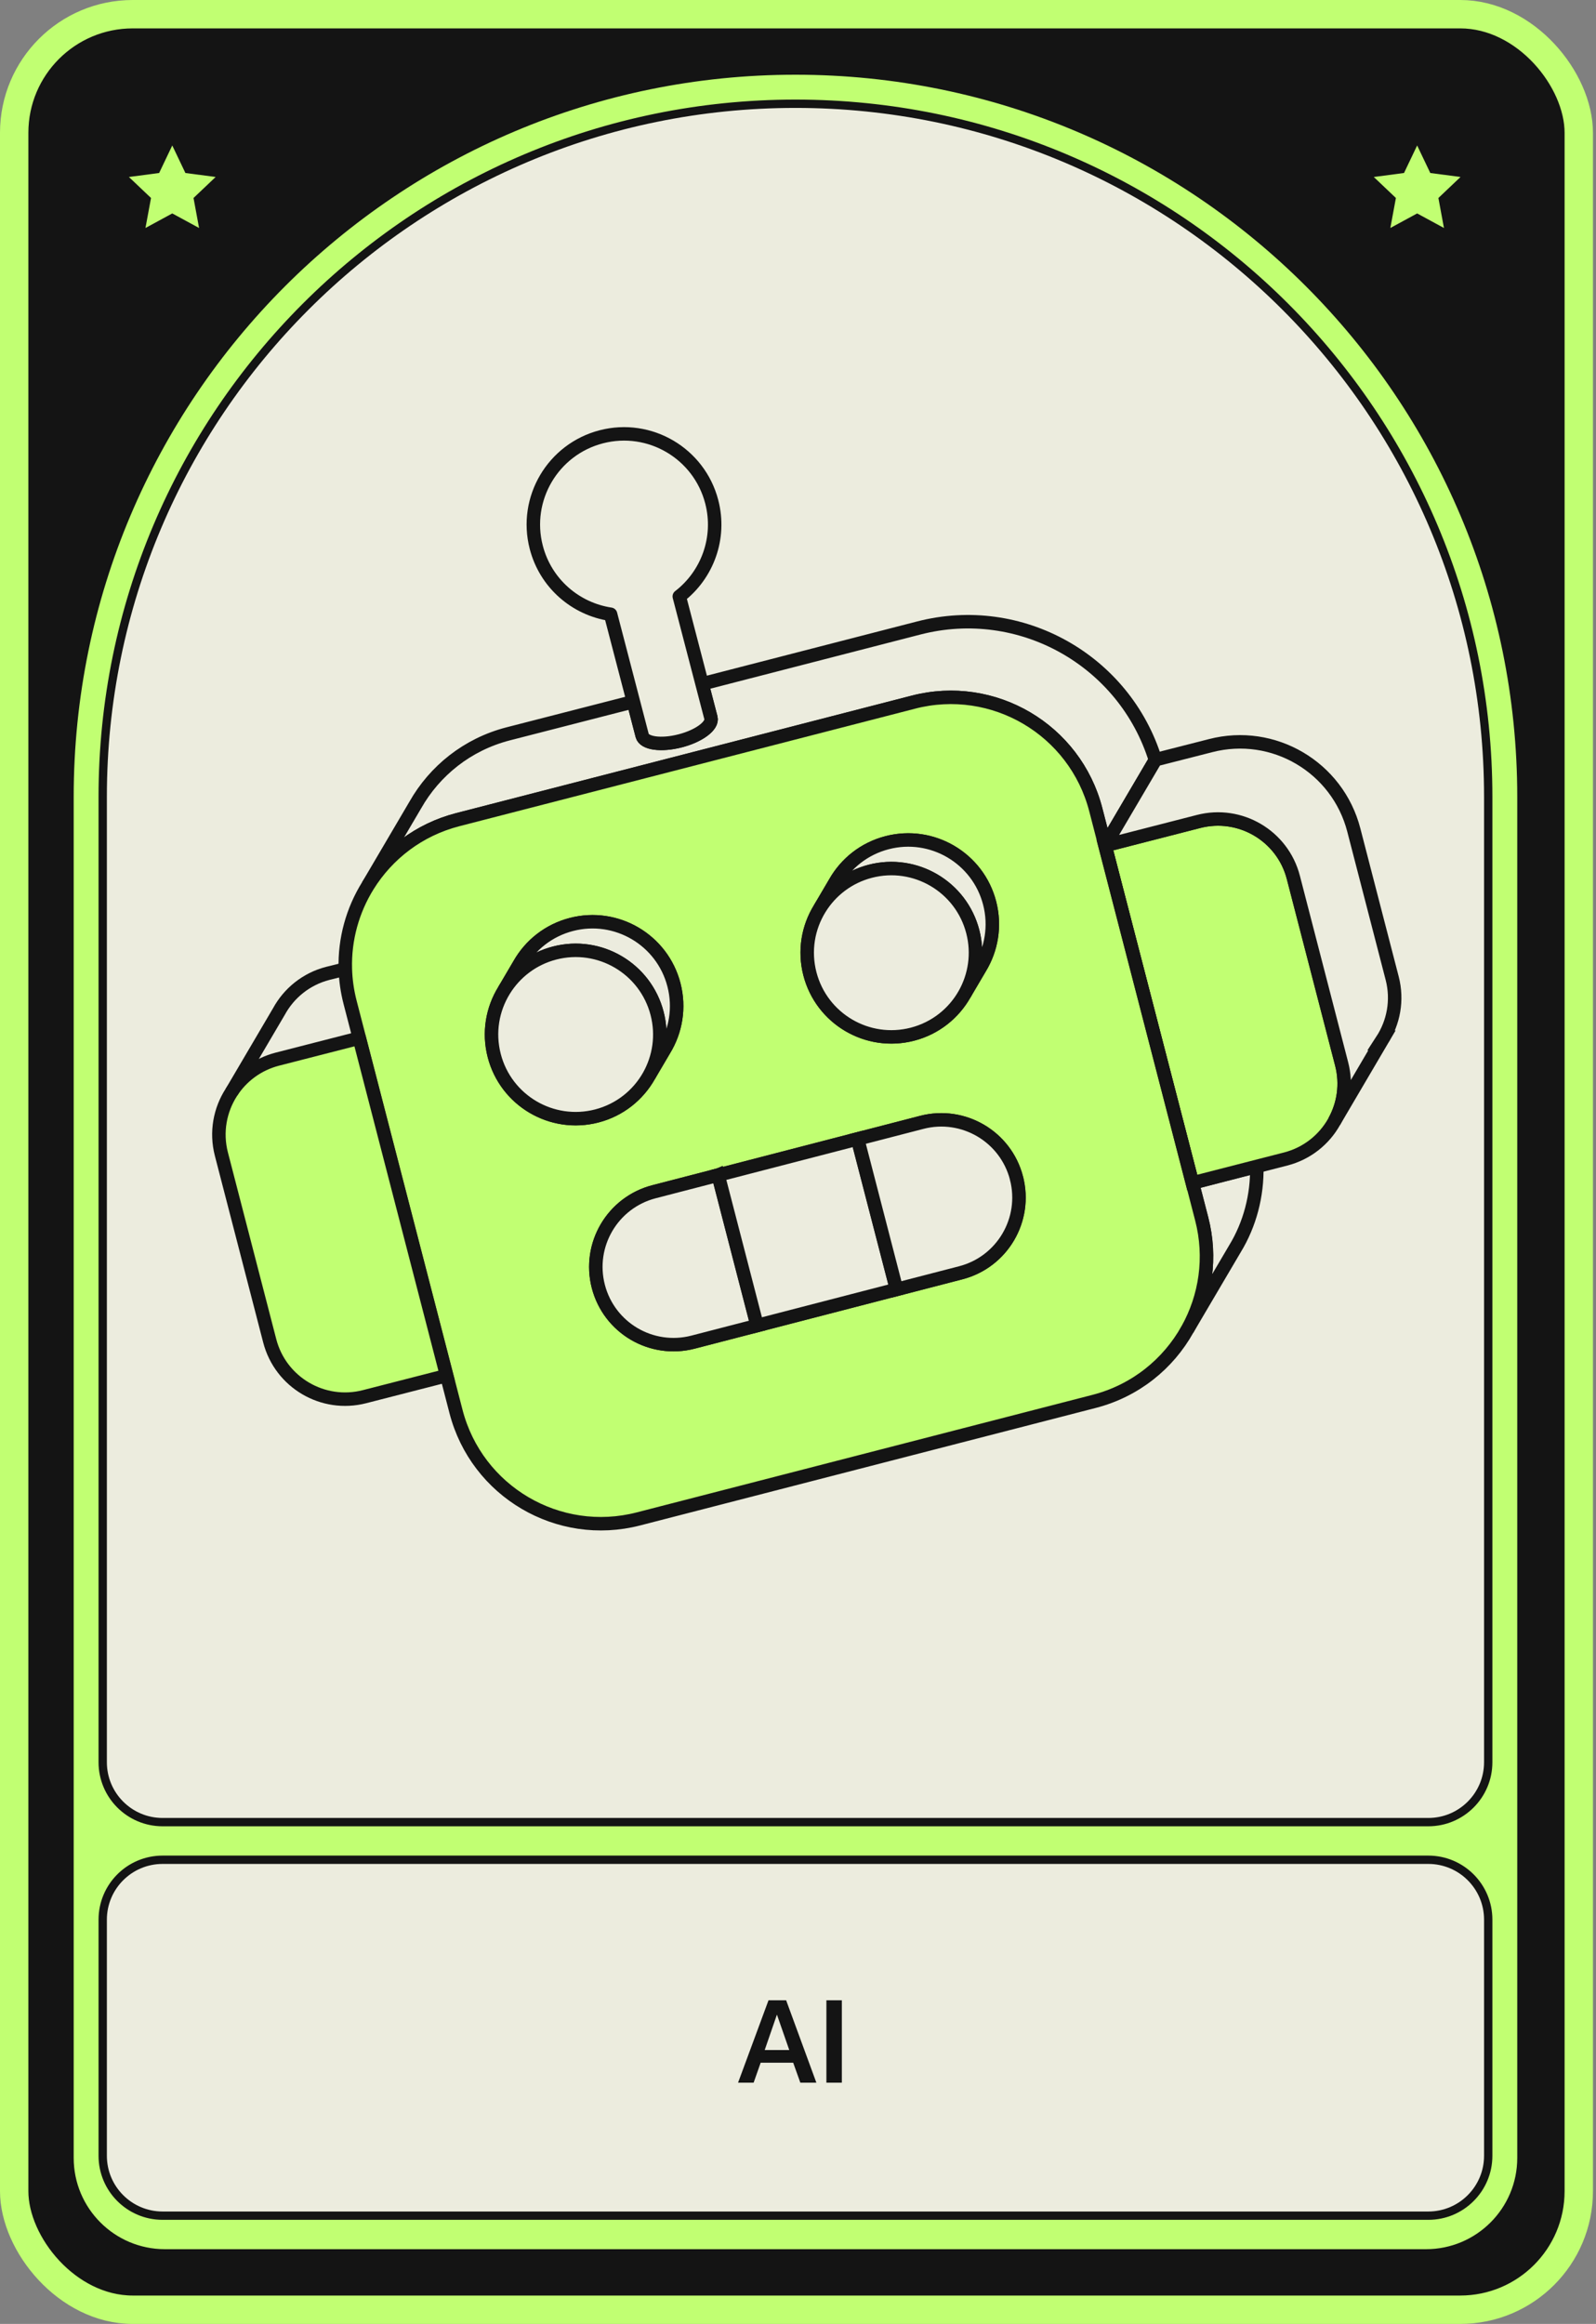 <svg width="450" height="655" viewBox="0 0 450 655" fill="none" xmlns="http://www.w3.org/2000/svg">
<rect x="0" y="0" width="450" height="655" fill="#808080" stroke="none"/>
<rect x="4" y="4" width="441.143" height="647" rx="33.43" fill="#141414"/>
<rect x="4" y="4" width="441.143" height="647" rx="33.43" stroke="#C1FF72" stroke-width="8"/>
<path d="M48.572 41L52.275 48.76L60.799 49.883L54.563 55.803L56.129 64.257L48.572 60.156L41.015 64.257L42.581 55.803L36.345 49.883L44.869 48.76L48.572 41Z" fill="#C1FF72"/>
<path d="M399.572 41L403.275 48.76L411.799 49.883L405.563 55.803L407.129 64.257L399.572 60.156L392.015 64.257L393.581 55.803L387.345 49.883L395.869 48.76L399.572 41Z" fill="#C1FF72"/>
<path d="M19.604 224.569C19.604 111.526 111.244 19.886 224.287 19.886C337.33 19.886 428.97 111.526 428.97 224.569L428.97 608.214C428.97 623.068 416.929 635.109 402.075 635.109L46.499 635.109C31.645 635.109 19.604 623.068 19.604 608.214L19.604 224.569Z" fill="#C1FF72" stroke="#141414" stroke-width="2.348"/>
<path d="M28.959 541.062C28.959 531.735 36.52 524.174 45.848 524.174L402.723 524.174C412.05 524.174 419.611 531.735 419.611 541.062L419.611 607.599C419.611 616.926 412.05 624.487 402.723 624.487L45.848 624.487C36.52 624.487 28.959 616.926 28.959 607.599L28.959 541.062Z" fill="#ECECDE" stroke="#141414" stroke-width="2.348"/>
<path d="M212.491 587H208.102L216.685 563.786H221.659L230.178 587H225.658L223.643 581.375H214.474L212.491 587ZM219.058 567.818L215.612 577.799H222.537L219.058 567.818ZM233.007 563.786H237.364V587H233.007V563.786Z" fill="#141414"/>
<path d="M28.959 224.567C28.959 116.692 116.41 29.241 224.285 29.241C332.161 29.241 419.611 116.692 419.611 224.567L419.611 496.679C419.611 506.006 412.05 513.567 402.723 513.567L45.848 513.567C36.52 513.567 28.959 506.006 28.959 496.679L28.959 224.567Z" fill="#ECECDE" stroke="#141414" stroke-width="2.348"/>
<g clip-path="url(#clip0_4077_290)">
<path d="M101.465 293.534L70.801 301.412L72.192 295.239L79.44 284.725L86.509 276.747L95.183 273.673L97.373 273.123L101.465 293.534Z" fill="#ECECDE"/>
<path d="M354.354 328.717C354.552 336.94 352.372 345.149 348.199 351.964L334.841 374.646C339.936 365.5 341.66 354.459 338.827 343.528L336.208 333.416L354.354 328.717Z" fill="#ECECDE" stroke="#141414" stroke-width="3.8" stroke-miterlimit="10"/>
<path d="M348.197 351.959L348.196 351.953" stroke="#141414" stroke-width="3.8" stroke-miterlimit="10"/>
<path d="M311.579 238.296L308.963 228.195C303.12 205.62 280.082 192.062 257.506 197.905L128.996 231.035C118.076 233.864 109.268 240.719 103.738 249.595L117.104 226.875C122.545 217.285 131.718 209.831 143.237 206.847L178.587 197.768L181.065 207.332C181.637 209.535 186.429 210.19 191.784 208.804C197.134 207.418 201.013 204.512 200.441 202.309L197.963 192.745L259.006 177.011C287.756 169.567 317.07 186.12 325.769 214.189L311.578 238.291L311.579 238.296Z" fill="#ECECDE" stroke="#141414" stroke-width="3.8" stroke-miterlimit="10"/>
<path d="M197.97 192.749L178.593 197.766" stroke="#141414" stroke-width="3.8" stroke-miterlimit="10"/>
<path d="M364.66 247.296L378.285 299.903C379.76 305.591 378.863 311.329 376.21 316.082L376.17 316.159C373.348 321.186 368.555 325.098 362.538 326.656L336.208 333.415L311.582 238.307L337.912 231.548C349.646 228.512 361.624 235.561 364.661 247.302L364.66 247.296Z" fill="#C1FF72" stroke="#141414" stroke-width="3.8" stroke-miterlimit="10"/>
<path d="M311.543 238.301L336.176 333.41L336.181 333.409L311.549 238.3L311.543 238.301Z" stroke="#141414" stroke-width="3.8" stroke-miterlimit="10"/>
<path d="M381.707 233.921L392.53 275.709C394.142 281.929 392.91 288.222 389.656 293.214L389.662 293.212L376.216 316.081C378.868 311.323 379.761 305.592 378.29 299.902L364.666 247.295C361.629 235.555 349.651 228.506 337.916 231.542L311.587 238.301L325.776 214.194L325.822 214.115L341.328 210.16C359.043 205.57 377.12 216.216 381.709 233.926L381.707 233.921Z" fill="#ECECDE" stroke="#141414" stroke-width="3.8" stroke-miterlimit="10"/>
<path d="M257.508 197.911L128.998 231.04C118.078 233.869 109.27 240.724 103.74 249.601C99.433 256.524 97.118 264.684 97.368 273.124C97.461 276.222 97.897 279.361 98.706 282.492L128.569 397.819C134.411 420.389 157.449 433.947 180.019 428.105L308.529 394.975C320.155 391.963 329.394 384.394 334.818 374.671C334.829 374.668 334.83 374.649 334.834 374.642C339.929 365.495 341.653 354.455 338.82 343.524L336.202 333.412L336.196 333.413L311.57 238.305L311.575 238.303L308.958 228.197C303.114 205.621 280.076 192.063 257.501 197.907L257.508 197.911ZM139.351 297.524C137.667 291.016 138.848 284.441 142.122 279.141L146.46 271.768C149.516 266.4 154.663 262.23 161.121 260.56C173.799 257.278 186.743 264.889 190.027 277.572C191.701 284.047 190.543 290.592 187.308 295.881L182.969 303.248C179.91 308.653 174.749 312.863 168.263 314.541C155.58 317.825 142.635 310.207 139.351 297.524ZM270.883 358.737L195.39 378.283C189.537 379.797 183.62 378.797 178.788 375.959C173.96 373.114 170.216 368.433 168.695 362.575C165.66 350.865 172.698 338.914 184.404 335.886L259.898 316.34C265.757 314.825 271.668 315.826 276.5 318.664C281.334 321.507 285.077 326.189 286.598 332.046C289.634 343.757 282.59 355.709 270.883 358.737ZM276.314 272.83L271.974 280.197C268.916 285.602 263.755 289.812 257.269 291.49C244.586 294.773 231.64 287.156 228.356 274.473C226.673 267.964 227.853 261.389 231.127 256.09L235.465 248.717C238.521 243.349 243.669 239.178 250.127 237.508C262.804 234.226 275.743 241.839 279.032 254.521C280.706 260.996 279.548 267.541 276.314 272.83Z" fill="#C1FF72" stroke="#141414" stroke-width="3.8" stroke-miterlimit="10"/>
<path d="M190.019 277.569C191.694 284.043 190.536 290.588 187.301 295.877L182.962 303.245C185.873 298.079 186.873 291.823 185.268 285.632C181.985 272.949 169.045 265.33 156.362 268.614C150.187 270.214 145.212 274.103 142.115 279.137L146.452 271.765C149.509 266.396 154.656 262.226 161.114 260.556C173.791 257.274 186.736 264.886 190.019 277.569Z" fill="#ECECDE" stroke="#141414" stroke-width="3.8" stroke-miterlimit="10"/>
<path d="M279.032 254.521C280.706 260.995 279.548 267.541 276.314 272.83L271.974 280.197C274.885 275.031 275.886 268.776 274.281 262.584C270.998 249.901 258.057 242.282 245.374 245.566C239.2 247.166 234.225 251.055 231.127 256.09L235.465 248.717C238.521 243.349 243.669 239.178 250.127 237.508C262.804 234.226 275.743 241.839 279.032 254.521Z" fill="#ECECDE" stroke="#141414" stroke-width="3.8" stroke-miterlimit="10"/>
<path d="M311.543 238.301L336.176 333.41L336.181 333.409L311.549 238.3L311.543 238.301Z" stroke="#141414" stroke-width="3.8" stroke-miterlimit="10"/>
<path d="M101.302 292.61L125.928 387.718L102.797 393.65C91.062 396.686 79.084 389.637 76.047 377.897L62.422 325.29C60.813 319.082 62.033 312.81 65.264 307.824C68.146 303.385 72.631 299.966 78.162 298.532L101.294 292.6L101.302 292.61Z" fill="#C1FF72" stroke="#141414" stroke-width="3.8" stroke-miterlimit="10"/>
<path d="M65.271 307.828L78.653 285.079C81.457 279.941 86.303 275.93 92.416 274.347L98.074 272.94" stroke="#141414" stroke-width="3.8" stroke-miterlimit="10"/>
<path d="M200.684 141.438C203.333 151.663 199.404 162.05 191.53 168.105L200.448 202.314C201.021 204.516 197.141 207.423 191.791 208.808C186.436 210.195 181.644 209.539 181.072 207.336L172.154 173.127C162.328 171.652 153.851 164.48 151.202 154.255C147.661 140.59 155.876 126.65 169.541 123.11C183.201 119.57 197.145 127.778 200.686 141.443L200.684 141.438Z" fill="#ECECDE" stroke="#141414" stroke-width="3.8" stroke-linejoin="round"/>
<path d="M185.274 285.63C186.879 291.821 185.879 298.076 182.967 303.242C179.909 308.647 174.748 312.857 168.262 314.535C155.579 317.818 142.633 310.201 139.349 297.518C137.666 291.01 138.846 284.434 142.12 279.135C145.223 274.099 150.193 270.211 156.368 268.611C169.051 265.328 181.991 272.946 185.274 285.63Z" fill="#ECECDE" stroke="#141414" stroke-width="3.8" stroke-miterlimit="10"/>
<path d="M274.281 262.584C275.886 268.775 274.885 275.03 271.974 280.196C268.916 285.601 263.755 289.811 257.269 291.489C244.586 294.773 231.64 287.155 228.356 274.472C226.673 267.964 227.853 261.389 231.127 256.089C234.23 251.053 239.2 247.166 245.374 245.566C258.057 242.282 270.998 249.901 274.281 262.584Z" fill="#ECECDE" stroke="#141414" stroke-width="3.8" stroke-miterlimit="10"/>
<path d="M202.51 331.197L213.492 373.602L195.397 378.287C189.544 379.801 183.627 378.801 178.795 375.963C173.967 373.118 170.223 368.437 168.702 362.579C165.667 350.869 172.705 338.918 184.411 335.89L202.505 331.199L202.51 331.197Z" fill="#ECECDE" stroke="#141414" stroke-width="3.8" stroke-miterlimit="10"/>
<path d="M202.481 331.19L213.462 373.593L252.764 363.414L241.782 321.012L202.481 331.19Z" fill="#ECECDE" stroke="#141414" stroke-width="3.8" stroke-miterlimit="10"/>
<path d="M286.604 332.044C289.639 343.755 282.596 355.707 270.889 358.735L252.794 363.42L241.813 321.016L259.908 316.331C265.767 314.815 271.678 315.817 276.51 318.655C281.344 321.498 285.087 326.18 286.608 332.037L286.604 332.044Z" fill="#ECECDE" stroke="#141414" stroke-width="3.8" stroke-miterlimit="10"/>
<path d="M202.51 331.198L202.347 330.565" stroke="#141414" stroke-width="3.8" stroke-miterlimit="10"/>
<path d="M213.655 374.234L213.492 373.601" stroke="#141414" stroke-width="3.8" stroke-miterlimit="10"/>
<path d="M241.812 321.017L241.649 320.384" stroke="#141414" stroke-width="3.8" stroke-miterlimit="10"/>
<path d="M252.952 364.056L252.788 363.423" stroke="#141414" stroke-width="3.8" stroke-miterlimit="10"/>
</g>
<defs>
<clipPath id="clip0_4077_290">
<rect width="336.269" height="421.999" fill="white" transform="translate(59.716 77)"/>
</clipPath>
</defs>
</svg>
